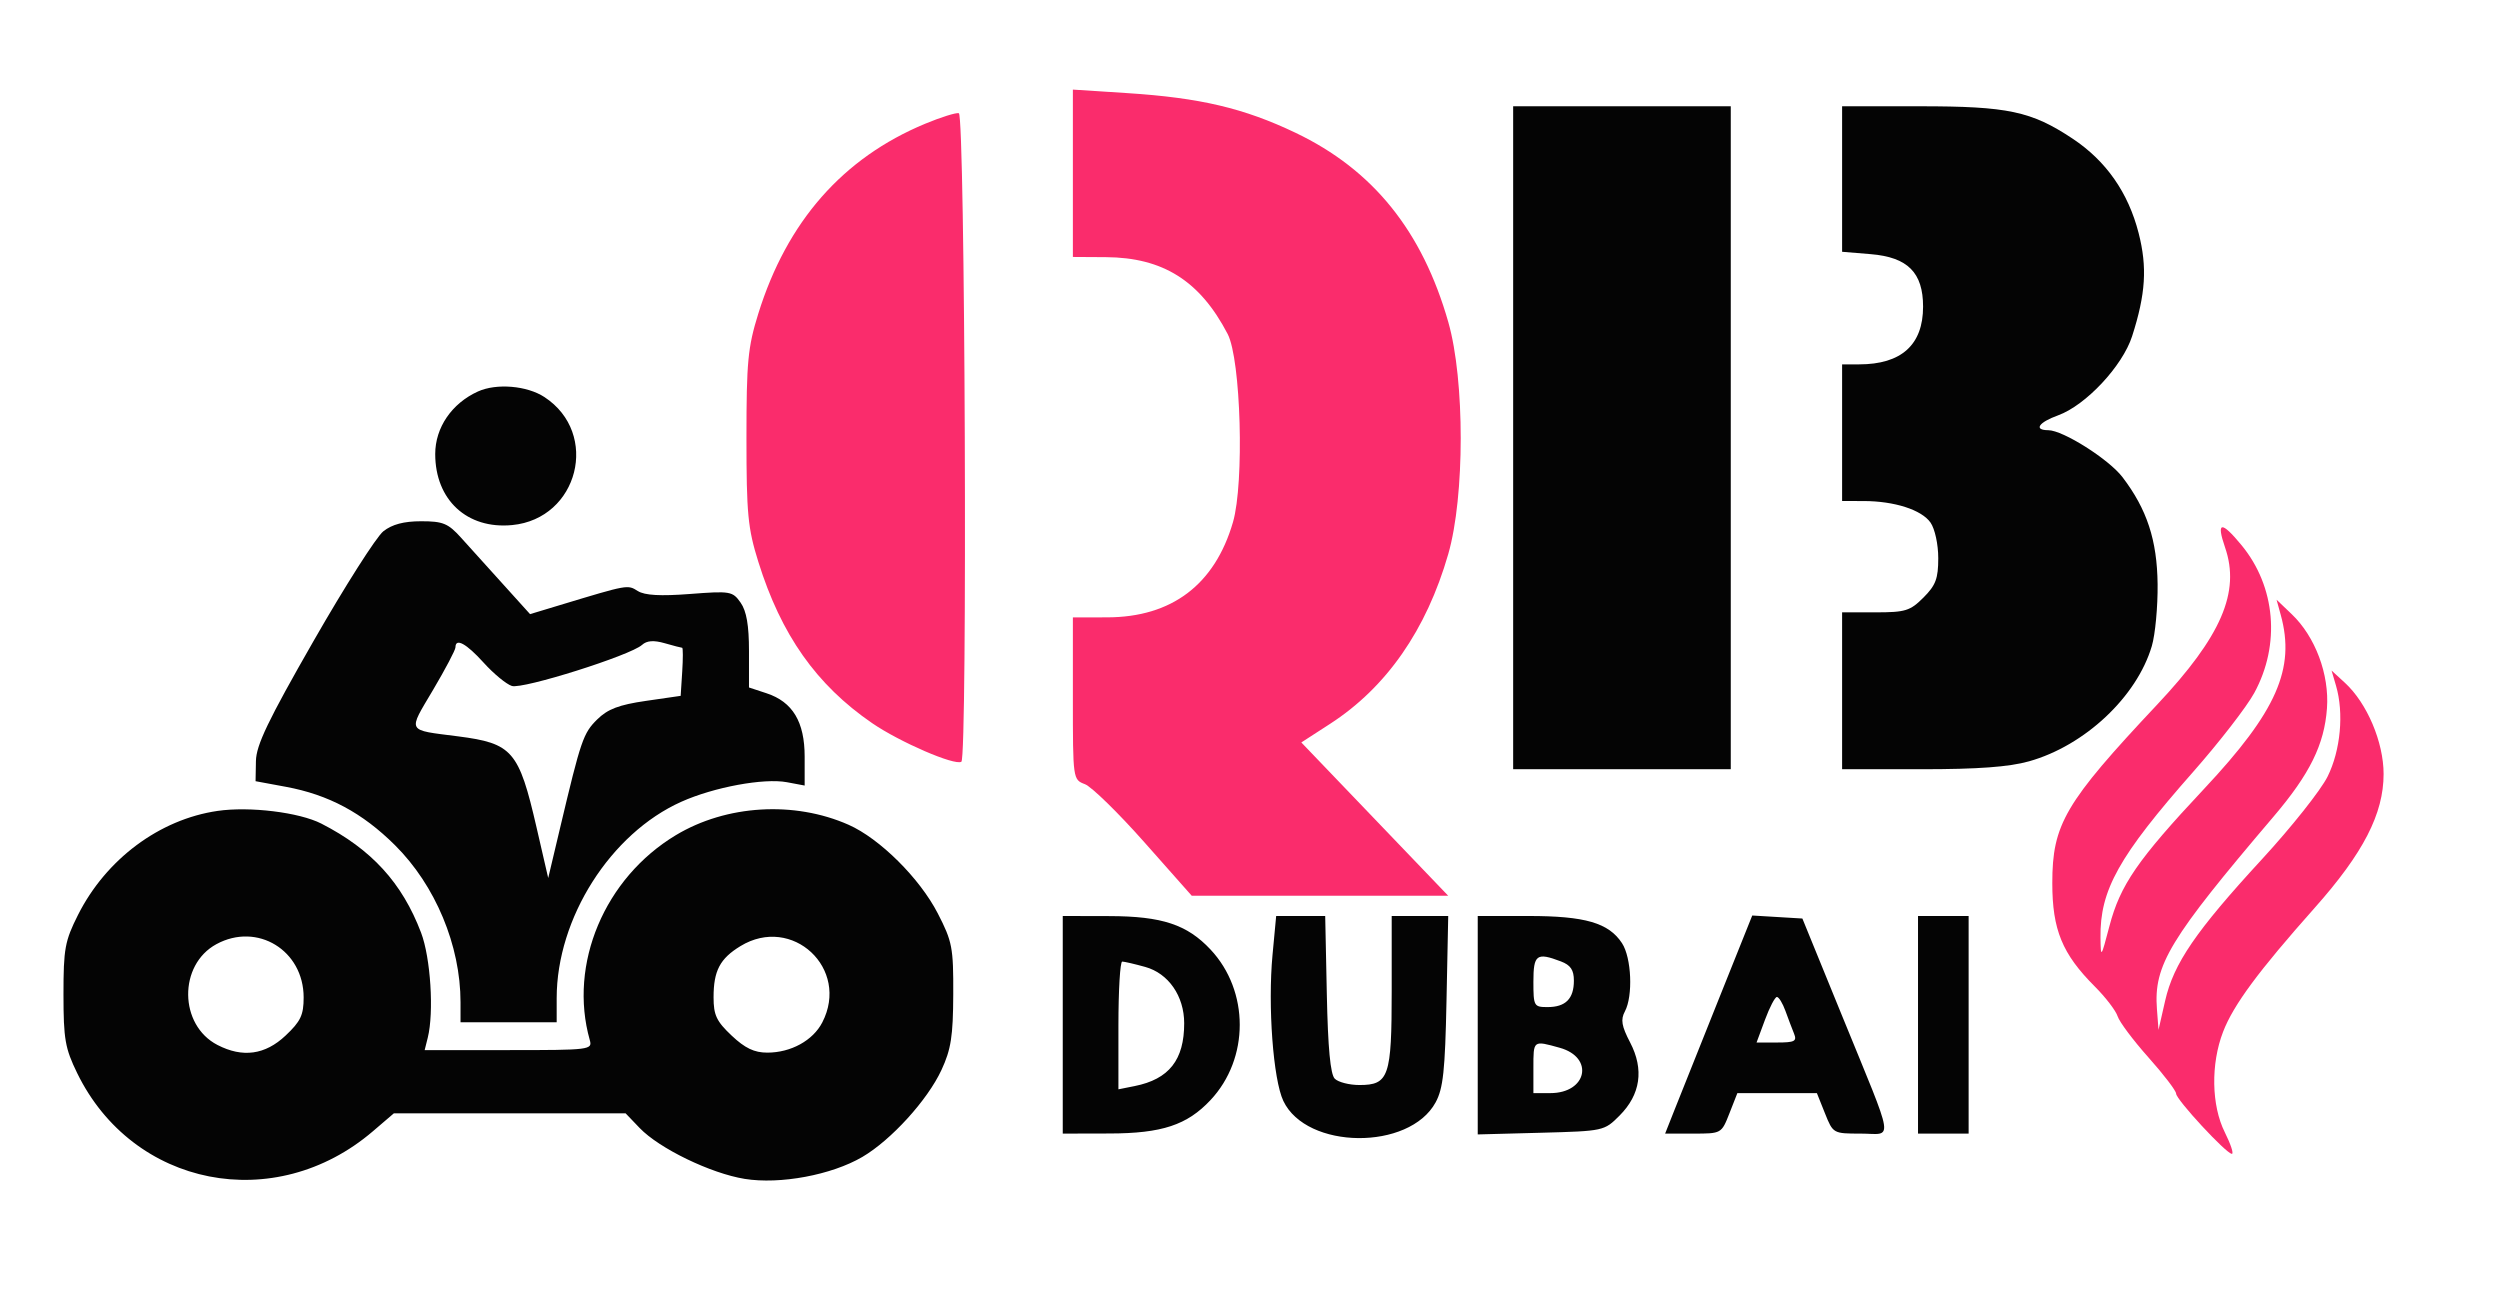 <svg xmlns="http://www.w3.org/2000/svg" width="494" height="255" viewBox="0 0 494 255" version="1.1"><path d="M 299 86.500 L 299 152 320.500 152 L 342 152 342 86.500 L 342 21 320.500 21 L 299 21 299 86.500 M 364 35.376 L 364 49.752 369.669 50.222 C 376.970 50.828, 380 53.869, 380 60.591 C 380 68.137, 375.717 72, 367.351 72 L 364 72 364 85.500 L 364 99 368.250 99.006 C 374.347 99.014, 379.703 100.738, 381.471 103.261 C 382.333 104.493, 383 107.561, 383 110.299 C 383 114.332, 382.505 115.649, 380.077 118.077 C 377.439 120.715, 376.513 121, 370.577 121 L 364 121 364 136.500 L 364 152 379.684 152 C 390.861 152, 396.968 151.551, 400.934 150.438 C 411.954 147.345, 422.235 137.695, 425.200 127.663 C 425.877 125.373, 426.391 119.870, 426.343 115.432 C 426.248 106.740, 424.244 100.631, 419.407 94.289 C 416.710 90.753, 407.663 85.025, 404.750 85.009 C 401.803 84.994, 402.799 83.474, 406.676 82.073 C 412.143 80.096, 419.406 72.335, 421.303 66.442 C 423.985 58.114, 424.322 52.806, 422.597 46.074 C 420.543 38.054, 416.170 31.797, 409.545 27.398 C 401.374 21.973, 396.780 21, 379.341 21 L 364 21 364 35.376 M 94.450 77.354 C 89.277 79.696, 86 84.487, 86 89.709 C 86 98.789, 92.298 104.610, 101.198 103.755 C 114.312 102.495, 118.565 85.658, 107.586 78.464 C 104.138 76.205, 98.113 75.696, 94.450 77.354 M 75.758 104.976 C 74.377 106.062, 68.160 115.832, 61.944 126.687 C 52.952 142.388, 50.627 147.234, 50.571 150.393 L 50.500 154.364 56.500 155.476 C 64.928 157.037, 71.600 160.607, 78.039 167 C 86.037 174.941, 91 186.830, 91 198.049 L 91 202 100.500 202 L 110 202 110 197.228 C 110 181.439, 120.627 164.697, 134.630 158.428 C 141.094 155.534, 150.946 153.712, 155.504 154.567 L 159 155.223 159 149.516 C 159 142.640, 156.631 138.693, 151.483 136.994 L 148 135.845 148 128.645 C 148 123.569, 147.513 120.749, 146.348 119.087 C 144.767 116.830, 144.336 116.756, 136.344 117.370 C 130.495 117.820, 127.406 117.646, 126.034 116.789 C 123.983 115.509, 124.196 115.470, 110.620 119.575 L 104.740 121.353 99.389 115.426 C 96.445 112.167, 92.717 108.037, 91.104 106.250 C 88.547 103.416, 87.538 103, 83.221 103 C 79.804 103, 77.491 103.612, 75.758 104.976 M 126.862 127.435 C 124.553 129.521, 103.289 136.227, 101.143 135.545 C 100.050 135.198, 97.547 133.134, 95.580 130.957 C 92.142 127.151, 90 125.985, 90 127.917 C 90 128.422, 88.007 132.206, 85.571 136.327 C 80.559 144.803, 80.222 144.177, 90.500 145.501 C 101.264 146.887, 102.531 148.356, 106.022 163.500 L 108.326 173.500 110.697 163.500 C 114.804 146.179, 115.248 144.881, 118.008 142.160 C 120.082 140.115, 122.302 139.269, 127.603 138.500 L 134.500 137.500 134.805 132.750 C 134.972 130.137, 134.969 128, 134.798 128 C 134.627 128, 133.078 127.596, 131.356 127.102 C 129.165 126.474, 127.815 126.574, 126.862 127.435 M 43 160.235 C 31.514 161.905, 20.955 169.774, 15.411 180.793 C 12.821 185.942, 12.541 187.477, 12.543 196.500 C 12.546 205.326, 12.863 207.150, 15.246 212.038 C 26.236 234.587, 54.322 240.112, 73.689 223.534 L 77.818 220 100.722 220 L 123.626 220 126.398 222.894 C 130.272 226.937, 140.436 231.861, 147.155 232.949 C 154.133 234.078, 164.311 232.180, 170.398 228.613 C 176.086 225.279, 183.274 217.380, 186.036 211.426 C 187.923 207.359, 188.329 204.757, 188.362 196.500 C 188.400 187.239, 188.174 186.055, 185.305 180.484 C 181.732 173.544, 173.833 165.698, 167.680 162.976 C 156.941 158.226, 143.536 159.029, 133.564 165.020 C 119.456 173.494, 112.300 190.508, 116.538 205.500 C 117.087 207.442, 116.625 207.500, 100.508 207.500 L 83.913 207.500 84.525 205.050 C 85.778 200.042, 85.092 189.264, 83.203 184.293 C 79.458 174.436, 73.401 167.813, 63.500 162.746 C 59.139 160.514, 49.336 159.314, 43 160.235 M 210 202.500 L 210 224 219.250 223.978 C 229.606 223.953, 234.570 222.311, 239.197 217.376 C 246.897 209.165, 246.897 195.835, 239.197 187.624 C 234.570 182.689, 229.606 181.047, 219.250 181.022 L 210 181 210 202.500 M 251.449 188.696 C 250.504 198.789, 251.580 213.314, 253.588 217.545 C 258.166 227.192, 278.481 227.383, 283.678 217.829 C 285.173 215.080, 285.548 211.582, 285.829 197.750 L 286.169 181 280.584 181 L 275 181 275 195.809 C 275 212.777, 274.443 214.400, 268.617 214.400 C 266.628 214.400, 264.437 213.839, 263.750 213.153 C 262.888 212.293, 262.400 207.106, 262.180 196.453 L 261.859 181 257.015 181 L 252.171 181 251.449 188.696 M 292 202.582 L 292 224.163 304.484 223.832 C 316.881 223.502, 316.988 223.479, 320.014 220.450 C 324.171 216.290, 324.892 211.325, 322.115 205.995 C 320.426 202.757, 320.209 201.477, 321.074 199.862 C 322.712 196.802, 322.393 189.249, 320.506 186.368 C 317.876 182.354, 313.215 181, 302.032 181 L 292 181 292 202.582 M 339.516 197.702 C 335.816 206.941, 331.942 216.637, 330.909 219.250 L 329.029 224 334.595 224 C 340.160 224, 340.161 223.999, 341.732 220 L 343.303 216 351.160 216 L 359.016 216 360.617 220 C 362.210 223.983, 362.241 224, 367.676 224 C 374.175 224, 374.603 226.719, 364.015 200.772 L 356.150 181.500 351.197 181.202 L 346.244 180.904 339.516 197.702 M 379 202.500 L 379 224 384 224 L 389 224 389 202.500 L 389 181 384 181 L 379 181 379 202.500 M 42.763 186.565 C 35.228 190.653, 35.350 202.544, 42.967 206.483 C 47.939 209.054, 52.389 208.442, 56.429 204.632 C 59.414 201.817, 60 200.580, 60 197.097 C 60 187.782, 50.837 182.184, 42.763 186.565 M 146.314 186.950 C 142.258 189.423, 141 191.819, 141 197.066 C 141 200.584, 141.578 201.809, 144.571 204.632 C 147.216 207.126, 149.045 208, 151.621 208 C 156.282 208, 160.633 205.610, 162.483 202.033 C 167.983 191.396, 156.535 180.718, 146.314 186.950 M 303 194 C 303 198.810, 303.107 199, 305.800 199 C 309.360 199, 311 197.353, 311 193.775 C 311 191.663, 310.353 190.704, 308.435 189.975 C 303.629 188.148, 303 188.614, 303 194 M 221 202.625 L 221 215.250 224.198 214.610 C 231.003 213.249, 234.004 209.445, 233.996 202.185 C 233.991 196.823, 230.889 192.341, 226.302 191.067 C 224.211 190.486, 222.162 190.009, 221.750 190.006 C 221.338 190.003, 221 195.681, 221 202.625 M 348.764 201.500 L 347.096 206 351.155 206 C 354.624 206, 355.111 205.746, 354.505 204.250 C 354.115 203.287, 353.347 201.262, 352.800 199.750 C 352.252 198.238, 351.495 197, 351.118 197 C 350.740 197, 349.681 199.025, 348.764 201.500 M 303 211 L 303 216 306.345 216 C 313.612 216, 315.066 208.946, 308.192 207.037 C 302.919 205.572, 303 205.510, 303 211" stroke="none" fill="#040404" fill-rule="evenodd"/><path d="M 212 34.240 L 212 50.775 218.497 50.813 C 229.799 50.878, 237.115 55.490, 242.586 66 C 245.207 71.034, 245.894 95.413, 243.634 103.187 C 240.044 115.535, 231.526 121.972, 218.750 121.990 L 212 122 212 138.025 C 212 153.987, 212.009 154.053, 214.382 154.955 C 215.693 155.453, 220.978 160.617, 226.127 166.430 L 235.489 177 260.828 177 L 286.166 177 271.654 161.854 L 257.142 146.708 262.821 143.034 C 273.961 135.827, 281.862 124.473, 286.180 109.465 C 289.451 98.094, 289.460 75.161, 286.199 63.701 C 281.062 45.651, 271.303 33.545, 256 26.239 C 245.804 21.371, 237.138 19.327, 222.750 18.399 L 212 17.705 212 34.240 M 182.825 24.445 C 166.541 31.205, 155.497 43.775, 149.832 62 C 147.775 68.615, 147.500 71.505, 147.500 86.500 C 147.500 101.523, 147.772 104.372, 149.841 111 C 154.353 125.456, 161.315 135.329, 172.328 142.889 C 177.779 146.631, 188.651 151.334, 189.968 150.520 C 191.196 149.761, 190.701 22.722, 189.469 22.368 C 188.936 22.215, 185.946 23.149, 182.825 24.445 M 439.674 108.181 C 442.714 117.002, 438.943 125.726, 426.256 139.230 C 408.022 158.637, 405.535 162.870, 405.535 174.500 C 405.535 183.728, 407.496 188.496, 413.943 194.943 C 416.066 197.066, 418.091 199.712, 418.444 200.823 C 418.796 201.934, 421.541 205.595, 424.542 208.959 C 427.544 212.323, 430 215.536, 430 216.098 C 430 217.278, 439.927 228, 441.020 228 C 441.421 228, 440.793 226.088, 439.625 223.750 C 436.969 218.439, 436.828 210.240, 439.283 203.880 C 441.336 198.562, 446.226 191.945, 457.391 179.380 C 467.002 168.565, 470.998 160.802, 470.999 152.946 C 471 146.645, 467.731 138.938, 463.354 134.920 L 460.718 132.500 461.597 135.500 C 463.186 140.920, 462.503 148.273, 459.928 153.454 C 458.593 156.142, 452.775 163.472, 447 169.744 C 433.883 183.988, 429.512 190.374, 427.834 197.743 L 426.523 203.500 426.212 199.419 C 425.549 190.703, 428.672 185.545, 449.262 161.352 C 456.432 152.927, 459.291 147.126, 459.810 139.948 C 460.293 133.269, 457.497 125.802, 452.851 121.368 L 449.847 118.500 450.674 121.500 C 453.601 132.128, 449.890 140.554, 435.538 155.865 C 422.381 169.902, 418.962 174.859, 416.823 183 C 415.155 189.349, 415.114 189.402, 415.058 185.285 C 414.929 175.884, 418.670 169.190, 433.365 152.523 C 438.524 146.672, 443.961 139.650, 445.447 136.920 C 450.658 127.345, 449.668 115.906, 442.919 107.718 C 438.921 102.867, 437.894 103.014, 439.674 108.181" stroke="none" fill="#fa2c6c" fill-rule="evenodd"/></svg>
